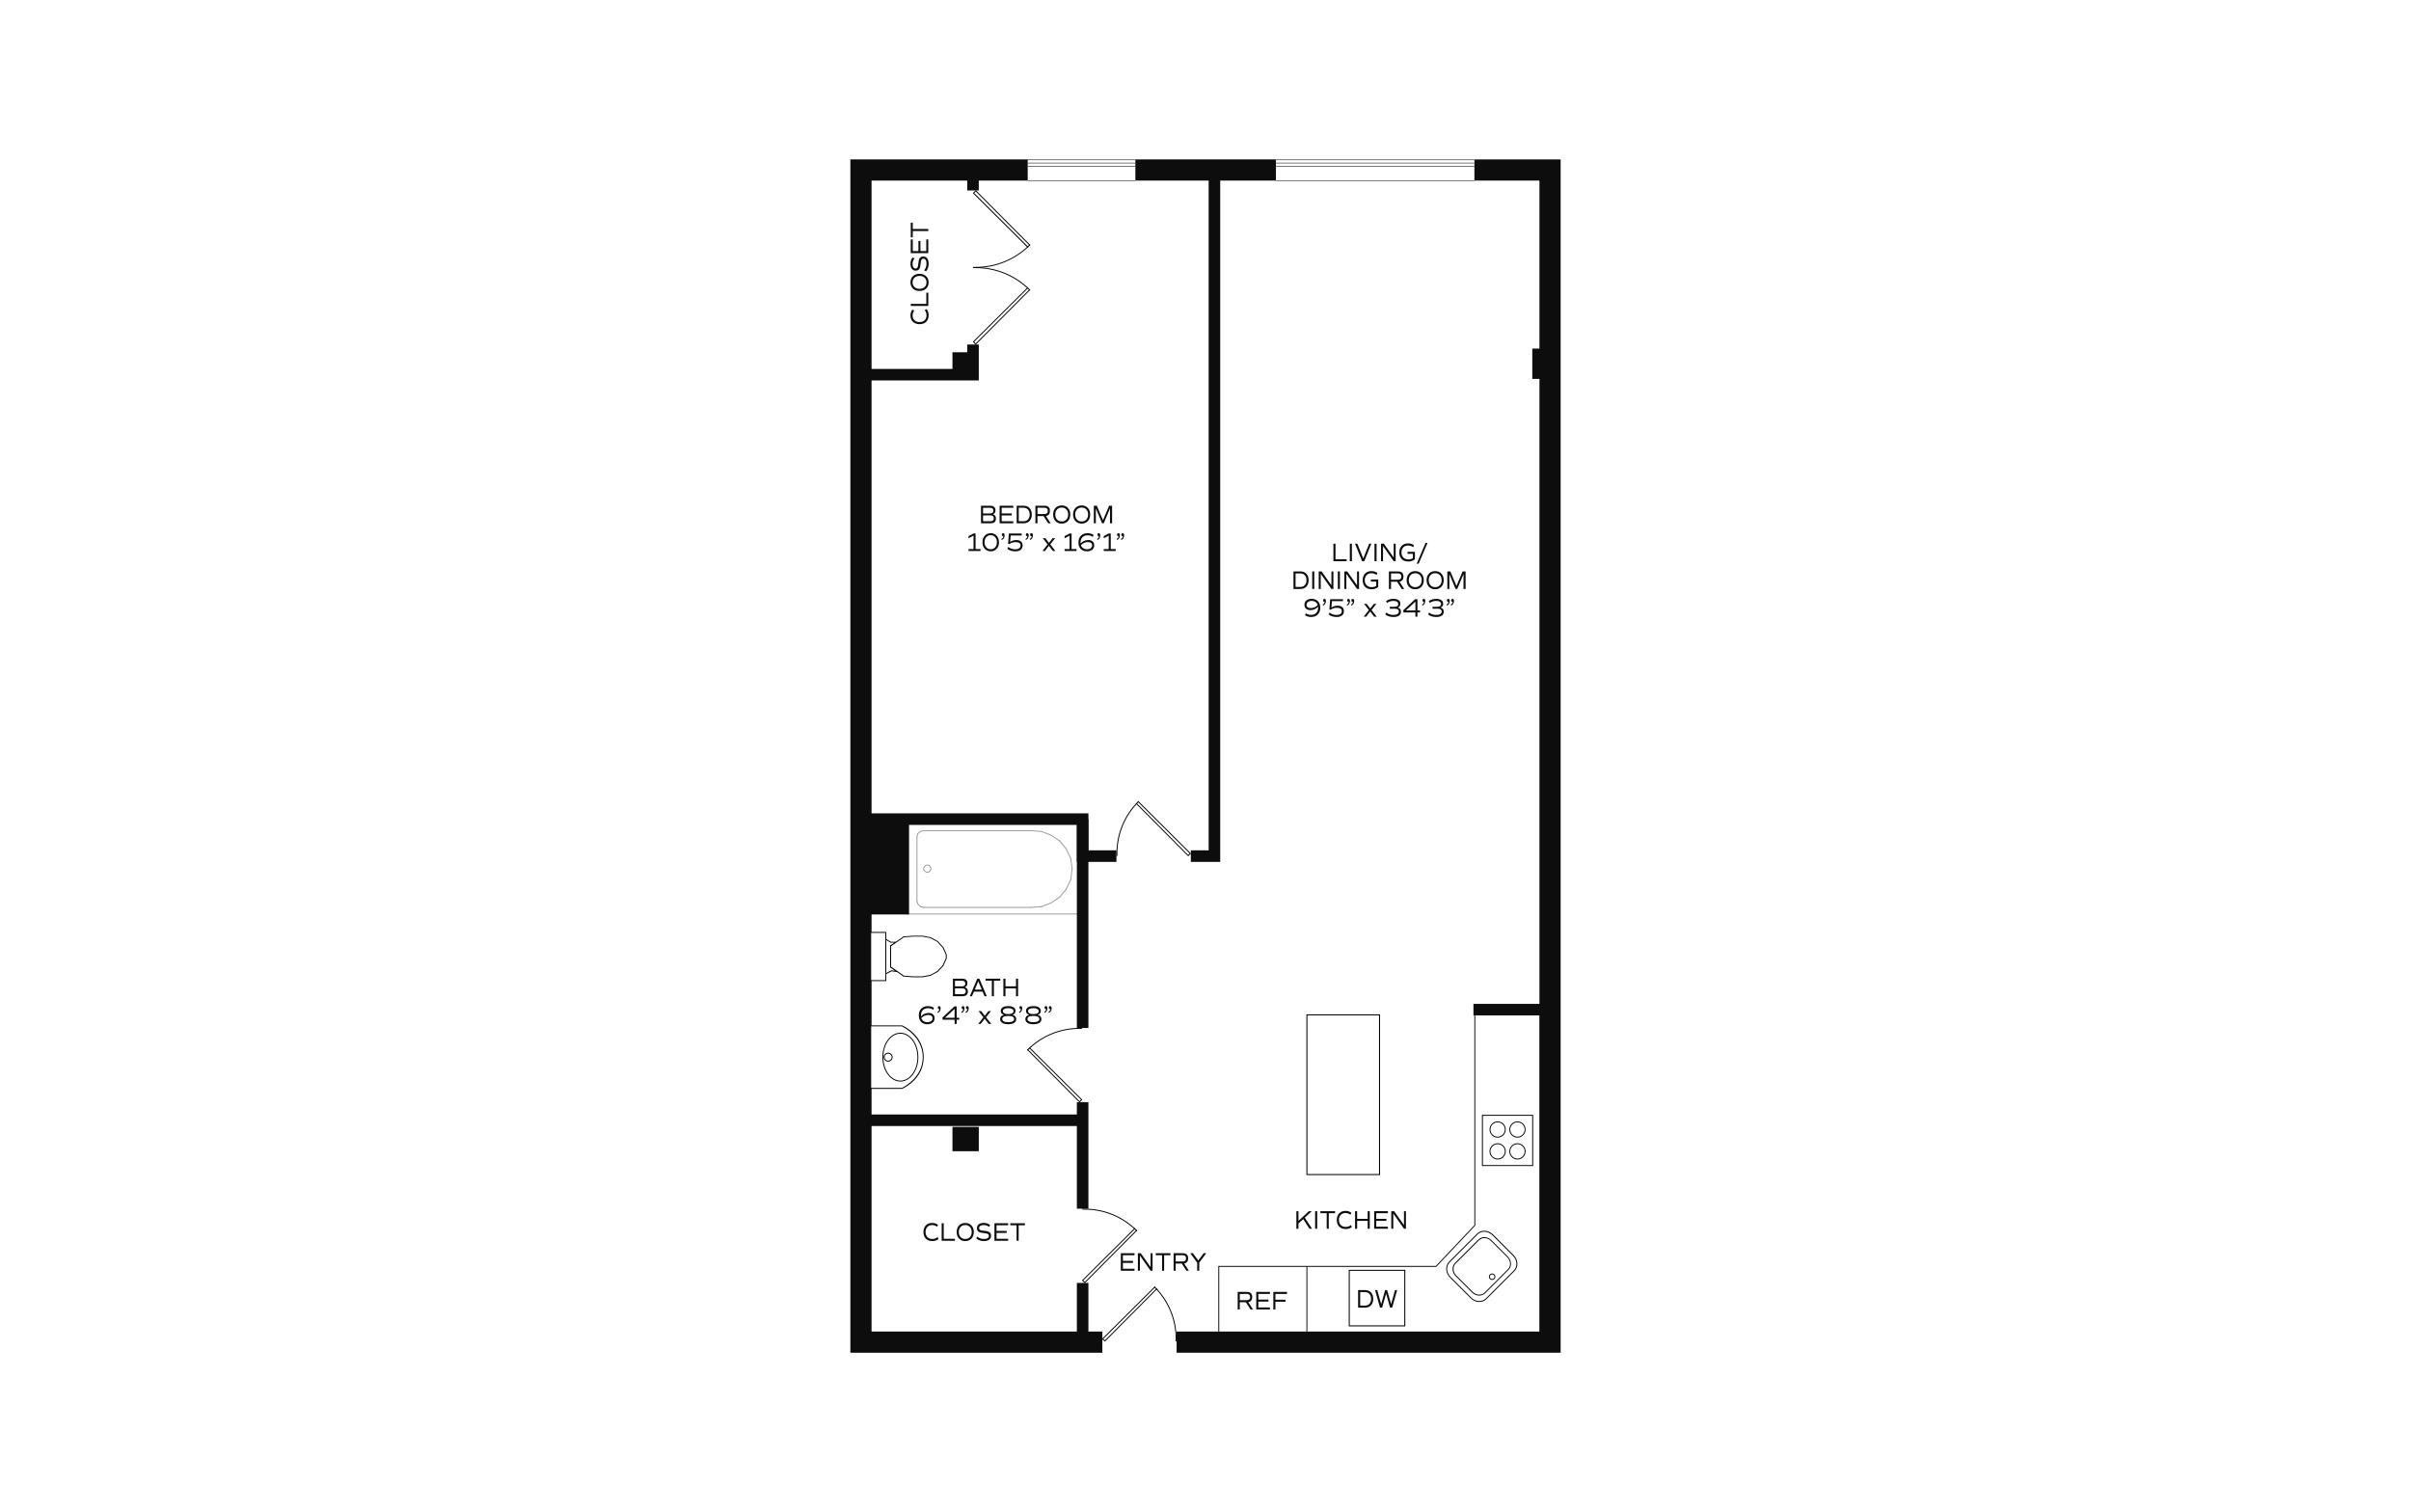 <svg viewBox="0 0 998 626" xmlns="http://www.w3.org/2000/svg"><path d="m-15-13h1028v652h-1028z" fill="#fff"/><g opacity=".39"><path d="m375.29 341.16h71.86v37.21h-71.86z" fill="#fff"/><path d="m375.29 340.97h71.86c.11 0 .2.09.2.2v37.21c0 .11-.09.2-.2.2h-71.86c-.11 0-.2-.09-.2-.2v-37.21c0-.11.09-.2.2-.2zm71.67 37.21v-36.81h-71.47v36.81z"/><path d="m382.1 343.89c0 .11.09.2.2.2h44.46c.11 0 .2-.09.2-.2s-.09-.2-.2-.2h-44.46c-.11 0-.2.09-.2.2z"/><path d="m379.36 346.61c0 .09.06.17.16.19.11.02.21-.05.23-.15l.3-1.51c.02-.11-.05-.21-.15-.23-.11-.02-.21.05-.23.15l-.3 1.51s0 .03 0 .04z"/><path d="m379.66 345.1s.01.08.04.12c.07.09.19.1.28.04l1.22-.91c.09-.06.1-.19.04-.27-.07-.09-.19-.1-.28-.04l-1.22.91c-.05.04-.08.1-.08.16z"/><path d="m380.88 344.19s0 .03 0 .05c.03.1.13.17.24.14l1.22-.3c.11-.03.17-.13.14-.24-.03-.1-.13-.17-.24-.14l-1.22.3c-.09.02-.15.1-.15.19z"/><path d="m379.36 346.61v26.32c0 .11.09.2.2.2s.2-.09.2-.2v-26.32c0-.11-.09-.2-.2-.2s-.2.09-.2.2z"/><path d="m382.1 375.65c0 .11.09.2.2.2h44.46c.11 0 .2-.09.2-.2s-.09-.2-.2-.2h-44.46c-.11 0-.2.09-.2.2z"/><path d="m380.88 375.35c0 .09.06.17.15.19l1.22.3c.11.03.21-.04.24-.14s-.04-.21-.14-.24l-1.22-.3c-.11-.03-.21.04-.24.14v.05z"/><path d="m379.66 374.14c0 .05.02.1.06.14l1.22 1.21c.08.08.2.08.28 0s.08-.2 0-.28l-1.22-1.21c-.08-.08-.2-.08-.28 0-.04.04-.06.09-.06.14z"/><path d="m379.36 372.93s0 .03 0 .05l.3 1.21c.03.1.13.17.24.14s.17-.13.14-.24l-.3-1.21c-.03-.1-.13-.17-.24-.14-.09.02-.15.1-.15.19z"/><path d="m426.56 343.89c0 .1.08.19.18.2l4.27.3c.11 0 .2-.07.21-.18 0-.11-.07-.2-.18-.21l-4.27-.3c-.11 0-.2.07-.21.18z"/><path d="m430.82 344.19c0 .08.05.15.13.18l3.96 1.51c.1.04.22-.01.25-.11.04-.1-.01-.21-.11-.25l-3.96-1.51c-.1-.04-.22.01-.25.11 0 .02-.01.05-.01.07z"/><path d="m434.78 345.7c0 .06.03.13.09.16l3.65 2.42c.09.06.21.04.27-.05s.04-.21-.05-.27l-3.65-2.42c-.09-.06-.21-.04-.27.05-.02.03-.03.07-.03.11z"/><path d="m438.43 348.12s.01.09.04.12l2.74 3.33c.07.08.19.1.28.03.08-.07.1-.19.03-.28l-2.74-3.33c-.07-.08-.19-.1-.28-.03-.05.04-.07.09-.07.15z"/><path d="m441.18 351.45s0 .06.02.08l1.83 3.93c.05.1.16.14.26.1s.14-.16.1-.26l-1.83-3.93c-.05-.1-.16-.14-.26-.1-.07.03-.11.1-.11.18z"/><path d="m443 355.38s0 .02 0 .03l.61 4.23c.02.11.12.18.22.17.11-.02.18-.11.17-.22l-.61-4.23c-.02-.11-.12-.18-.22-.17s-.17.1-.17.19z"/><path d="m443 364.15c0 .1.07.18.17.19.11.01.21-.06.22-.17l.61-4.54c.01-.11-.06-.21-.17-.22s-.21.06-.22.17l-.61 4.54s0 .02 0 .03z"/><path d="m441.18 368.09c0 .07.04.14.11.18.1.05.22 0 .26-.1l1.83-3.93c.05-.1 0-.21-.1-.26s-.22 0-.26.1l-1.83 3.93s-.02.05-.02.08z"/><path d="m438.43 371.41c0 .06.02.11.07.15.08.07.21.06.28-.03l2.74-3.33c.07-.08.06-.21-.03-.28-.08-.07-.21-.06-.28.03l-2.74 3.33s-.04.08-.04.12z"/><path d="m434.78 373.84s.01.08.03.11c.06.09.18.11.27.05l3.65-2.42c.09-.06.12-.18.05-.27-.06-.09-.18-.11-.27-.05l-3.65 2.42c-.06.04-.09.1-.09.16z"/><path d="m430.82 375.35s0 .05.01.07c.04.1.15.15.25.11l3.96-1.51c.1-.04.15-.15.11-.25s-.15-.15-.25-.11l-3.96 1.51c-.08.03-.13.1-.13.18z"/><path d="m426.56 375.65s0 0 0 .01c0 .11.1.19.21.18l4.27-.3c.11 0 .19-.1.18-.21 0-.11-.1-.19-.21-.18l-4.27.3c-.1 0-.18.09-.18.2z"/><path d="m383.82 357.91c1.03 0 1.72.69 1.72 1.71 0 .7-.67 1.71-1.72 1.71-.72 0-1.72-.99-1.72-1.71 0-1.04 1.02-1.71 1.72-1.71zm0 .39c-.53 0-1.33.55-1.33 1.32 0 .49.83 1.32 1.33 1.32.77 0 1.32-.79 1.32-1.32 0-.8-.52-1.32-1.32-1.32z"/></g><path d="m360.21 339.03h16.08v39.54h-16.08z" fill="#0d0d0d"/><path d="m394.26 466.51h10.9v10.08h-10.9z" fill="#0d0d0d"/><path d="m634.27 144.31h7.35v12.54h-7.35z" fill="#0d0d0d"/><path d="m394.26 145.83h10.07v10.08h-10.07z" fill="#0d0d0d"/><path d="m637.59 420.13v132.83h-133.1v-28.69h89.93l16.06-16.98v-87.16z" fill="#fff"/><path d="m637.78 553.15h-133.48v-29.08h90.04l15.95-16.86v-87.28h27.49zm-133.09-.38h132.71v-132.45h-26.73v87.05l-.05.05-16.11 17.04h-89.82z" fill="#0d0d0d"/><path d="m613.64 461.72h20.79v20.79h-20.79z" fill="#fff"/><path d="m634.62 482.71h-21.18v-21.18h21.18zm-20.79-.38h20.41v-20.41h-20.41z"/><path d="m619.93 479.81c1.75 0 3.17-1.42 3.17-3.17s-1.42-3.17-3.17-3.17-3.17 1.42-3.17 3.17 1.42 3.17 3.17 3.17z" fill="#fff"/><path d="m619.93 480.01c-1.85 0-3.36-1.51-3.36-3.36s1.51-3.36 3.36-3.36 3.36 1.51 3.36 3.36-1.51 3.36-3.36 3.36zm0-6.34c-1.64 0-2.98 1.33-2.98 2.98s1.34 2.98 2.98 2.98 2.98-1.34 2.98-2.98-1.34-2.98-2.98-2.98z"/><path d="m619.93 470.76c1.75 0 3.17-1.42 3.17-3.17s-1.42-3.17-3.17-3.17-3.17 1.42-3.17 3.17 1.42 3.17 3.17 3.17z" fill="#fff"/><path d="m619.93 470.96c-1.85 0-3.36-1.51-3.36-3.36s1.51-3.36 3.36-3.36 3.36 1.51 3.36 3.36-1.51 3.36-3.36 3.36zm0-6.34c-1.64 0-2.98 1.34-2.98 2.98s1.34 2.98 2.98 2.98 2.98-1.33 2.98-2.98-1.34-2.98-2.98-2.98z"/><path d="m628.13 479.81c1.75 0 3.17-1.42 3.17-3.17s-1.42-3.17-3.17-3.17-3.17 1.42-3.17 3.17 1.42 3.17 3.17 3.17z" fill="#fff"/><path d="m628.13 480.01c-1.85 0-3.36-1.51-3.36-3.36s1.51-3.36 3.36-3.36 3.36 1.51 3.36 3.36-1.51 3.36-3.36 3.36zm0-6.34c-1.64 0-2.98 1.33-2.98 2.98s1.34 2.98 2.98 2.98 2.98-1.34 2.98-2.98-1.34-2.98-2.98-2.98z"/><path d="m628.13 470.76c1.75 0 3.17-1.42 3.17-3.17s-1.42-3.17-3.17-3.17-3.17 1.42-3.17 3.17 1.42 3.17 3.17 3.17z" fill="#fff"/><path d="m628.13 470.96c-1.85 0-3.36-1.51-3.36-3.36s1.51-3.36 3.36-3.36 3.36 1.51 3.36 3.36-1.51 3.36-3.36 3.36zm0-6.34c-1.64 0-2.98 1.34-2.98 2.98s1.34 2.98 2.98 2.98 2.98-1.33 2.98-2.98-1.34-2.98-2.98-2.98z"/><path d="m608.86 537.31c1.85 1.85 4.68 2 6.32.36l11.59-11.59c1.65-1.65 1.49-4.48-.36-6.32l-8.54-8.54c-1.85-1.85-4.68-2.01-6.33-.36l-11.59 11.59c-1.65 1.65-1.49 4.48.36 6.33l8.54 8.54z" fill="#fff"/><path d="m612.35 538.99c-1.27 0-2.6-.52-3.62-1.55l-8.54-8.54c-1.92-1.92-2.08-4.88-.36-6.6l11.59-11.59c1.72-1.72 4.68-1.56 6.6.36l8.54 8.54c.93.93 1.47 2.12 1.54 3.36.07 1.25-.35 2.4-1.19 3.23l-11.59 11.59c-.8.8-1.87 1.19-2.97 1.19zm2.03-29.08c-1.01 0-1.97.36-2.7 1.08l-11.59 11.59c-1.57 1.57-1.41 4.29.36 6.05l8.54 8.54c1.77 1.77 4.48 1.92 6.05.36l11.59-11.59c.76-.76 1.14-1.8 1.07-2.94-.06-1.15-.57-2.25-1.43-3.11l-8.54-8.54c-.95-.95-2.18-1.44-3.36-1.44z"/><path d="m609.51 534.99c1.49 1.49 3.8 1.58 5.17.21l9.62-9.62c1.37-1.37 1.28-3.68-.21-5.17l-6.87-6.87c-1.49-1.49-3.8-1.58-5.17-.21l-9.62 9.62c-1.37 1.37-1.27 3.68.21 5.17z" fill="#fff"/><path d="m612.29 536.36c-1.03 0-2.09-.42-2.91-1.23l-6.88-6.88c-1.56-1.56-1.65-4-.21-5.44l9.62-9.62c.66-.66 1.55-1.02 2.52-1.02h.16c1.02.04 2 .48 2.76 1.23l6.87 6.87c1.56 1.56 1.65 4 .21 5.44l-9.62 9.63c-.68.68-1.59 1.02-2.53 1.02zm2.15-23.81c-.87 0-1.66.32-2.25.91l-9.62 9.62c-1.29 1.29-1.2 3.49.21 4.9l6.88 6.88c1.41 1.41 3.61 1.5 4.9.21l9.62-9.63c.62-.62.95-1.47.91-2.4s-.44-1.82-1.12-2.5l-6.87-6.87c-.68-.69-1.57-1.08-2.5-1.12-.05 0-.1 0-.14 0z"/><path d="m616.84 529.36c.45.45 1.18.45 1.63 0s.45-1.18 0-1.63-1.18-.45-1.63 0-.45 1.18 0 1.63z" fill="#fff"/><path d="m617.65 529.89c-.34 0-.69-.13-.95-.39-.52-.52-.52-1.38 0-1.9.51-.51 1.4-.51 1.9 0 .25.25.39.59.39.95s-.14.7-.39.95-.61.39-.95.39zm-.68-.66c.38.38.99.38 1.36 0 .38-.38.38-.99 0-1.36-.37-.38-.99-.38-1.36 0-.38.38-.38.99 0 1.36z"/><path d="m456.3 560.01h-104.3v-494.02h73.47v8.77h-64.7v476.48h95.53z" fill="#0d0d0d"/><path d="m646 560.01h-158.96v-8.77h150.19v-476.48h-27.02v-8.77h35.79z" fill="#0d0d0d"/><path d="m445.75 531.12h4.78v24.29h-4.78z" fill="#0d0d0d"/><path d="m445.75 339.1h4.78v86.47h-4.78z" fill="#0d0d0d"/><path d="m445.75 456.31h4.78v44.07h-4.78z" fill="#0d0d0d"/><path d="m469.92 65.99h58.3v8.77h-58.3z" fill="#0d0d0d"/><path d="m462.14 356.81h-16.39v-15.32h-89.36v-4.78h94.15v15.31h11.6z" fill="#0d0d0d"/><path d="m505.09 356.81h-12.16v-4.79h7.38v-281.64h4.78z" fill="#0d0d0d"/><path d="m373.35 424.7h-12.94v25.88h12.94s8.81-3.88 8.81-12.94-8.81-12.94-8.81-12.94z" fill="#fff"/><path d="m373.39 450.77h-13.17v-26.27h13.21c.09.05 8.93 3.78 8.93 13.13s-8.83 13.08-8.92 13.12l-.04.02zm-12.79-.38h12.71c.61-.28 8.66-4.22 8.66-12.75s-8.06-12.49-8.65-12.75h-12.71v25.5z"/><path d="m372.7 427.73c-4 0-7.25 4.44-7.25 9.91s3.25 9.91 7.25 9.91 7.25-4.44 7.25-9.91-3.25-9.91-7.25-9.91z" fill="#fff"/><path d="m372.7 447.74c-4.11 0-7.44-4.53-7.44-10.1s3.34-10.1 7.44-10.1 7.44 4.53 7.44 10.1-3.34 10.1-7.44 10.1zm0-19.81c-3.89 0-7.06 4.36-7.06 9.71s3.17 9.72 7.06 9.72 7.06-4.36 7.06-9.72-3.17-9.71-7.06-9.71z"/><path d="m367.63 435.98c-.91 0-1.66.74-1.66 1.66s.74 1.66 1.66 1.66 1.66-.74 1.66-1.66-.74-1.66-1.66-1.66z" fill="#fff"/><path d="m367.63 439.49c-1.02 0-1.85-.83-1.85-1.85s.83-1.85 1.85-1.85 1.85.83 1.85 1.85-.83 1.85-1.85 1.85zm0-3.31c-.81 0-1.46.66-1.46 1.46s.66 1.47 1.46 1.47 1.47-.66 1.47-1.47-.66-1.46-1.47-1.46z"/><path d="m368.97 401.89 2.31.31-2.63-1.88v-8.69l2.31-1.56h-2.31l-1.98-1.25v14.32z" fill="#fff"/><path d="m366.48 403.46v-14.99l2.23 1.41h2.88l-2.74 1.86v8.49l2.56 1.82-.14.35-2.25-.3-2.53 1.37zm.38-14.3v13.65l2.08-1.13 1.6.22-2.09-1.49v-8.89l1.88-1.27h-1.74l-1.73-1.1z"/><path d="m360.41 386h6.26v19.96h-6.26z" fill="#fff"/><path d="m366.86 406.15h-6.65v-20.34h6.65zm-6.26-.38h5.88v-19.57h-5.88z"/><path d="m368.65 400.32v-8.69l4.94-3.44.33-.31 3.96-.31h3.95l3.3.62 2.91 1.56 2.31 2.51 1.32 2.92v1.57l-1.32 2.95-2.31 2.5-2.91 1.57-3.3.62h-3.95l-3.96-.31-.33-.31z" fill="#fff"/><path d="m377.88 404.58-4.04-.32-.38-.36-5-3.48v-8.89l5.03-3.5.36-.34h.07s3.96-.32 3.96-.32h3.97l3.39.65 2.97 1.6 2.34 2.56 1.34 3-.02 1.64-1.35 3-2.35 2.54-2.97 1.59-3.3.63h-3.99zm-3.87-.69 3.89.31h3.94s3.23-.62 3.23-.62l2.87-1.54 2.26-2.46 1.29-2.89v-1.48l-1.29-2.86-2.26-2.46-2.86-1.54-3.27-.62h-3.92s-3.87.31-3.87.31l-.28.27-4.89 3.4v8.49l4.86 3.39.3.28z"/><path d="m356.39 461.38h91.76v4.78h-91.76z" fill="#0d0d0d"/><path d="m610.21 74.74h-81.99v-8.56h81.99z" fill="#fff"/><path d="m528.22 66.08h82v.21h-82z"/><path d="m528.22 74.64h82v.21h-82z"/><path d="m528.22 68.71h82v.21h-82z"/><path d="m528.22 67.39h82v.21h-82z"/><path d="m469.92 74.74h-44.45v-8.56h44.45z" fill="#fff"/><path d="m425.47 66.08h44.45v.21h-44.45z"/><path d="m425.47 74.64h44.45v.21h-44.45z"/><path d="m425.47 68.71h44.45v.21h-44.45z"/><path d="m425.47 67.39h44.45v.21h-44.45z"/><path d="m470.53 509.69s-.1-.02-.14-.06c-5.72-5.72-13.32-8.87-21.41-8.87h-.84c-.11 0-.19-.09-.19-.19s.09-.19.19-.19h.84c8.19 0 15.89 3.19 21.68 8.98.07.08.07.2 0 .27-.04.04-.09.06-.14.06z"/><path d="m449.04 531.17c-.05 0-.1-.02-.14-.06l-.9-.9s-.06-.09-.06-.14.02-.1.06-.14l21.6-21.48c.08-.07.2-.07.27 0 .07.08.07.2 0 .27l-21.47 21.34.63.63 21.35-21.46c.07-.07.2-.07.27 0s.07.2 0 .27l-21.49 21.6s-.09.06-.14.06z"/><path d="m425.37 434.85s-.1-.02-.14-.06c-.07-.08-.07-.2 0-.27 5.79-5.79 13.49-8.98 21.68-8.98h.84c.11 0 .19.09.19.19s-.09.19-.19.19h-.84c-8.09 0-15.69 3.15-21.41 8.87-.04.04-.09.06-.14.06z"/><path d="m446.85 456.34c-.05 0-.1-.02-.14-.06l-21.49-21.6c-.07-.08-.07-.2 0-.27.08-.07.2-.07.27 0l21.35 21.46.63-.63-21.47-21.34c-.07-.07-.07-.2 0-.27s.2-.07.27 0l21.6 21.48s.06.09.06.14-.02.1-.06.14l-.9.9s-.09.06-.14.06z"/><path d="m462.33 354.41c-.11 0-.19-.09-.19-.19v-.84c0-8.19 3.19-15.89 8.98-21.68.07-.07.2-.07.27 0 .07.08.07.2 0 .27-5.72 5.72-8.87 13.32-8.87 21.41v.84c0 .11-.09.19-.19.19z"/><path d="m491.84 354.41c-.05 0-.1-.02-.14-.06l-21.48-21.6c-.07-.08-.07-.2 0-.27.08-.07.2-.07.27 0l21.34 21.47.63-.63-21.46-21.35c-.07-.07-.07-.2 0-.27s.2-.07.27 0l21.6 21.49s.06.09.06.14-.02.1-.06.14l-.9.9s-.09.06-.14.06z"/><path d="m486.85 555.37c-.11 0-.19-.09-.19-.19v-.84c0-8.09-3.15-15.69-8.87-21.41-.07-.08-.07-.2 0-.27s.2-.07.27 0c5.79 5.79 8.98 13.49 8.98 21.68v.84c0 .11-.09.19-.19.19z"/><path d="m457.34 555.37c-.05 0-.1-.02-.14-.06l-.9-.9s-.06-.09-.06-.14.02-.1.06-.14l21.6-21.48c.08-.07.2-.07.27 0 .07.08.07.2 0 .27l-21.46 21.35.63.63 21.34-21.47c.07-.07.2-.07.27 0s.07.2 0 .27l-21.48 21.6s-.09.06-.14.06z"/><path d="m540.78 524.27h.38v28.69h-.38z" fill="#0d0d0d"/><path d="m400.37 70.38h4.78v8.47h-4.78z" fill="#0d0d0d"/><path d="m405.16 157.51h-48.77v-4.78h43.98v-10.1h4.79z" fill="#0d0d0d"/><path d="m403.83 110.88h-.88c-.11 0-.19-.09-.19-.19s.09-.19.19-.19h.88c8.43 0 16.35-3.28 22.3-9.24.07-.07.2-.07.27 0 .07.08.07.2 0 .27-6.03 6.03-14.05 9.35-22.58 9.35z"/><path d="m425.46 102.52s-.1-.02-.14-.06l-22.5-22.38s-.06-.09-.06-.14.02-.1.06-.14l.94-.94s.09-.06.14-.06c.05 0 .1.02.14.06l22.38 22.5c.07.08.07.2 0 .27-.08.07-.2.07-.27 0l-22.24-22.36-.66.66 22.36 22.24c.07.07.07.2 0 .27-.04.04-.09.06-.14.06z"/><path d="m426.27 120.28s-.1-.02-.14-.06c-5.96-5.96-13.88-9.24-22.3-9.24h-.88c-.11 0-.19-.09-.19-.19s.09-.19.19-.19h.88c8.53 0 16.55 3.32 22.58 9.35.07.08.07.2 0 .27-.04.04-.09.06-.14.06z"/><path d="m403.89 142.65c-.05 0-.1-.02-.14-.06l-.94-.94s-.06-.09-.06-.14.02-.1.06-.14l22.5-22.38c.08-.07.2-.07.27 0 .07.08.07.2 0 .27l-22.36 22.24.66.66 22.24-22.36c.07-.07.2-.07.27 0s.07.2 0 .27l-22.38 22.5s-.09.06-.14.06z"/><g fill="#0d0d0d"><path d="m609.91 415.59h28.88v4.78h-28.88z"/><path d="m384.39 130.55c0 1.12-.34 2-1.01 2.66s-1.59.99-2.73.99-2.05-.33-2.74-.98-1.03-1.52-1.03-2.62c0-.92.26-1.72.77-2.4l.81.32c-.47.64-.7 1.34-.7 2.1 0 .82.26 1.48.79 1.97s1.22.74 2.09.74 1.58-.25 2.1-.76.78-1.19.78-2.05-.26-1.54-.78-2.18l.81-.36c.56.64.84 1.5.84 2.59z"/><path d="m383.43 125.79v-4.62h.83v5.48h-7.26v-.86z"/><path d="m383.35 114.33c.69.65 1.04 1.51 1.04 2.57s-.34 1.92-1.04 2.57c-.69.65-1.6.98-2.72.98s-2.03-.33-2.72-.98-1.04-1.51-1.04-2.57.35-1.92 1.04-2.57 1.6-.98 2.72-.98 2.03.33 2.72.98zm-.63 4.51c.53-.49.79-1.13.79-1.94s-.26-1.45-.79-1.94-1.22-.73-2.09-.73-1.57.24-2.09.73c-.53.49-.79 1.13-.79 1.94s.26 1.45.79 1.94 1.22.73 2.09.73 1.57-.24 2.09-.73z"/><path d="m384.39 109.18c0 1.27-.36 2.31-1.08 3.14l-.78-.41c.65-.76.98-1.67.98-2.74 0-1.38-.44-2.07-1.32-2.07-.35 0-.61.16-.77.48-.17.32-.28.87-.34 1.64-.08 1.01-.27 1.74-.58 2.17s-.79.65-1.44.65c-.68 0-1.22-.25-1.61-.74s-.58-1.18-.58-2.05c0-1.05.29-1.94.88-2.65l.78.38c-.52.63-.78 1.41-.78 2.33 0 .57.11 1.03.34 1.35.23.33.54.49.94.49.35 0 .61-.16.77-.48.17-.32.28-.87.34-1.65.08-1.01.27-1.74.58-2.17s.79-.65 1.44-.65c.72 0 1.27.25 1.65.77.38.51.58 1.24.58 2.19z"/><path d="m377.83 99.13v4.81h2.34v-4.19h.83v4.19h2.42v-4.81h.83v5.67h-7.26v-5.67h.83z"/><path d="m377 92.18h.83v2.61h6.43v.86h-6.43v2.61h-.83v-6.09z"/><path d="m385.89 513.79c-1.12 0-2-.34-2.66-1.01s-.98-1.59-.98-2.73.32-2.05.97-2.74 1.52-1.03 2.62-1.03c.92 0 1.72.26 2.4.77l-.32.81c-.64-.47-1.34-.7-2.09-.7-.82 0-1.48.26-1.97.79s-.74 1.22-.74 2.09.25 1.58.76 2.1 1.19.78 2.05.78 1.54-.26 2.18-.78l.36.81c-.64.56-1.5.84-2.59.84z"/><path d="m390.65 512.83h4.62v.83h-5.48v-7.26h.86z"/><path d="m402.12 512.76c-.65.69-1.51 1.04-2.57 1.04s-1.92-.34-2.57-1.04c-.65-.69-.98-1.6-.98-2.72s.33-2.03.98-2.72 1.51-1.04 2.57-1.04 1.92.35 2.57 1.04.98 1.6.98 2.72-.33 2.03-.98 2.72zm-4.51-.63c.49.53 1.13.79 1.94.79s1.45-.26 1.94-.79.73-1.22.73-2.09-.24-1.57-.73-2.09c-.49-.53-1.13-.79-1.94-.79s-1.45.26-1.94.79-.73 1.22-.73 2.09.24 1.57.73 2.09z"/><path d="m407.26 513.79c-1.27 0-2.31-.36-3.14-1.08l.41-.78c.76.65 1.67.98 2.74.98 1.38 0 2.07-.44 2.07-1.32 0-.35-.16-.61-.48-.77-.32-.17-.87-.28-1.64-.34-1.02-.08-1.74-.27-2.17-.58s-.65-.79-.65-1.44c0-.68.25-1.22.74-1.61s1.18-.58 2.05-.58c1.05 0 1.94.29 2.65.88l-.38.78c-.63-.52-1.41-.78-2.33-.78-.57 0-1.02.11-1.35.34s-.49.54-.49.94c0 .35.16.61.48.77.32.17.87.28 1.64.34 1.02.08 1.74.27 2.17.58s.65.79.65 1.44c0 .72-.25 1.27-.76 1.65s-1.24.58-2.19.58z"/><path d="m417.31 507.24h-4.81v2.34h4.19v.83h-4.19v2.42h4.81v.83h-5.67v-7.26h5.67v.83z"/><path d="m424.27 506.41v.83h-2.61v6.43h-.86v-6.43h-2.61v-.83h6.09z"/><path d="m411.01 212.91c.83.26 1.25.85 1.25 1.76 0 .64-.19 1.13-.57 1.46s-.94.5-1.67.5h-3.95v-7.26h3.82c.71 0 1.25.16 1.62.49s.56.8.56 1.41c0 .82-.35 1.36-1.04 1.63zm-4.09-2.7v2.34h2.93c.89 0 1.34-.39 1.34-1.16s-.45-1.17-1.34-1.17h-2.93zm3.03 5.59c.95 0 1.43-.4 1.43-1.21s-.48-1.22-1.43-1.22h-3.03v2.42h3.03z"/><path d="m419.44 210.21h-4.81v2.34h4.19v.83h-4.19v2.42h4.81v.83h-5.67v-7.26h5.67v.83z"/><path d="m423.75 209.37c1.02 0 1.83.33 2.44.99s.91 1.54.91 2.64-.3 1.98-.91 2.64-1.42.99-2.44.99h-2.91v-7.26zm-.1 6.43c.79 0 1.42-.25 1.88-.75s.69-1.18.69-2.05-.23-1.55-.69-2.05-1.08-.75-1.88-.75h-1.95v5.59h1.95z"/><path d="m434.93 216.63h-1.04l-1.93-2.99h-2.51v2.99h-.86v-7.26h3.9c.68 0 1.21.19 1.57.56.37.37.55.9.55 1.58 0 .6-.14 1.08-.43 1.44s-.69.58-1.23.67l1.97 3.02zm-5.48-6.43v2.6h2.88c.94 0 1.41-.43 1.41-1.3s-.47-1.3-1.41-1.3z"/><path d="m442.05 215.72c-.65.69-1.51 1.04-2.57 1.04s-1.92-.34-2.57-1.04c-.65-.69-.98-1.6-.98-2.72s.33-2.03.98-2.72 1.51-1.04 2.57-1.04 1.92.35 2.57 1.04.98 1.6.98 2.72-.33 2.03-.98 2.72zm-4.51-.63c.49.53 1.13.79 1.94.79s1.45-.26 1.94-.79.73-1.22.73-2.09-.24-1.57-.73-2.09c-.49-.53-1.13-.79-1.94-.79s-1.45.26-1.94.79-.73 1.22-.73 2.09.24 1.57.73 2.09z"/><path d="m450.3 215.72c-.65.69-1.51 1.04-2.57 1.04s-1.92-.34-2.57-1.04c-.65-.69-.98-1.6-.98-2.72s.33-2.03.98-2.72 1.51-1.04 2.57-1.04 1.92.35 2.57 1.04.98 1.6.98 2.72-.33 2.03-.98 2.72zm-4.51-.63c.49.53 1.13.79 1.94.79s1.45-.26 1.94-.79.73-1.22.73-2.09-.24-1.57-.73-2.09c-.49-.53-1.13-.79-1.94-.79s-1.45.26-1.94.79-.73 1.22-.73 2.09.24 1.57.73 2.09z"/><path d="m460.33 209.37v7.26h-.86v-6.17l-2.58 6.17h-.7l-2.58-6.17v6.17h-.83v-7.26h1.25l2.53 6.03 2.53-6.03h1.26z"/><path d="m403.82 227.3h2.06v.81h-4.96v-.81h2.06v-5.55l-2.06 1.08v-.9l2.06-1.08h.84z"/><path d="m412.56 227.2c-.64.7-1.46 1.04-2.47 1.04s-1.84-.35-2.47-1.04c-.64-.7-.95-1.6-.95-2.71s.32-2.02.95-2.71c.63-.7 1.46-1.05 2.47-1.05s1.84.35 2.47 1.05c.64.7.95 1.6.95 2.71s-.32 2.01-.95 2.71zm-4.32-.62c.47.54 1.09.81 1.85.81s1.38-.27 1.85-.81c.48-.54.71-1.23.71-2.1s-.24-1.56-.71-2.1-1.09-.81-1.85-.81-1.38.27-1.85.81-.71 1.24-.71 2.1.24 1.56.71 2.1z"/><path d="m415.24 220.73c.19 0 .34.08.45.23s.16.37.16.65c0 .48-.11.89-.33 1.24s-.51.58-.87.69l-.12-.44c.22-.07.4-.21.54-.42s.22-.44.24-.71h-.07c-.16 0-.29-.06-.4-.17s-.16-.26-.16-.43c0-.19.05-.34.16-.46s.24-.18.41-.18z"/><path d="m420.68 223.56c.83 0 1.47.2 1.93.6s.69.95.69 1.66c0 .77-.26 1.37-.8 1.79-.53.42-1.27.64-2.23.64-.66 0-1.29-.1-1.89-.29-.6-.2-1.07-.46-1.42-.78l.41-.76c.34.3.78.54 1.3.72s1.06.27 1.6.27c.67 0 1.2-.14 1.58-.42.39-.28.58-.67.58-1.17 0-.93-.67-1.39-2.01-1.39-1.07 0-1.93.28-2.6.84l-.54-.18.35-4.22h5.28v.81h-4.56l-.22 2.68c.72-.53 1.57-.79 2.54-.79z"/><path d="m425.2 220.73c.19 0 .34.08.45.23s.16.37.16.65c0 .48-.11.89-.33 1.24s-.51.58-.87.69l-.12-.44c.22-.07.4-.21.54-.42s.22-.44.24-.71h-.07c-.16 0-.29-.06-.4-.17s-.16-.26-.16-.43c0-.19.05-.34.16-.46s.24-.18.41-.18zm1.75 0c.19 0 .34.08.45.23s.16.37.16.65c0 .48-.11.89-.33 1.24s-.51.58-.87.69l-.12-.44c.22-.07.39-.21.54-.42.14-.21.22-.44.24-.71h-.07c-.16 0-.29-.06-.4-.17s-.16-.26-.16-.43c0-.19.05-.34.16-.46s.24-.18.41-.18z"/><path d="m436.89 228.11h-1.06l-1.67-2.16-1.64 2.16h-1.02l2.13-2.75-2-2.58h1.06l1.53 1.97 1.51-1.97h1.02l-2 2.58 2.13 2.75z"/><path d="m443.57 227.3h2.06v.81h-4.96v-.81h2.06v-5.55l-2.06 1.08v-.9l2.06-1.08h.84z"/><path d="m450.43 223.56c.77 0 1.38.19 1.83.58s.67.92.67 1.6c0 .76-.27 1.37-.81 1.83-.54.45-1.26.68-2.17.68-1.1 0-1.97-.33-2.6-.99s-.95-1.57-.95-2.72.34-2.08 1.02-2.77 1.6-1.03 2.75-1.03c1.01 0 1.85.24 2.52.73l-.36.8c-.58-.45-1.3-.67-2.15-.67s-1.59.27-2.11.81-.79 1.26-.79 2.17c0 .09 0 .22.02.39.88-.93 1.93-1.4 3.14-1.4zm-.46 3.83c.63 0 1.14-.15 1.53-.45s.58-.7.58-1.19c0-.43-.15-.76-.46-.99s-.74-.35-1.3-.35c-1.07 0-2.03.42-2.88 1.26.17.54.48.96.92 1.27.44.3.98.45 1.62.45z"/><path d="m454.83 220.73c.19 0 .34.08.45.23s.16.37.16.65c0 .48-.11.89-.33 1.24s-.51.58-.87.69l-.12-.44c.22-.07.4-.21.54-.42s.22-.44.24-.71h-.07c-.16 0-.29-.06-.4-.17s-.16-.26-.16-.43c0-.19.05-.34.16-.46s.24-.18.41-.18z"/><path d="m459.78 227.3h2.06v.81h-4.96v-.81h2.06v-5.55l-2.06 1.08v-.9l2.06-1.08h.84z"/><path d="m462.96 220.73c.19 0 .34.08.45.23s.16.37.16.65c0 .48-.11.89-.33 1.24s-.51.58-.87.69l-.12-.44c.22-.07.4-.21.54-.42s.22-.44.24-.71h-.07c-.16 0-.29-.06-.4-.17s-.16-.26-.16-.43c0-.19.05-.34.16-.46s.24-.18.41-.18zm1.75 0c.19 0 .34.08.45.23s.16.37.16.65c0 .48-.11.89-.33 1.24s-.51.58-.87.69l-.12-.44c.22-.07.39-.21.54-.42.14-.21.22-.44.24-.71h-.07c-.16 0-.29-.06-.4-.17s-.16-.26-.16-.43c0-.19.05-.34.16-.46s.24-.18.41-.18z"/><path d="m552.81 231.5h4.62v.83h-5.48v-7.26h.86z"/><path d="m558.74 232.34v-7.26h.86v7.26z"/><path d="m566.75 225.08h.91l-2.95 7.26h-.87l-2.95-7.26h.95l2.46 6.12z"/><path d="m568.95 232.34v-7.26h.86v7.26z"/><path d="m576.89 225.08h.83v7.26h-.81l-4.43-6.28v6.28h-.83v-7.26h1.19l4.06 5.74v-5.74z"/><path d="m585.68 228.44v3.07c-.69.63-1.61.95-2.76.95s-2.04-.34-2.7-1.01-1-1.59-1-2.73.33-2.05.99-2.74 1.55-1.03 2.67-1.03c.94 0 1.75.26 2.44.77l-.32.81c-.66-.47-1.37-.7-2.12-.7-.84 0-1.51.26-2.02.79s-.75 1.22-.75 2.09.26 1.58.78 2.1 1.21.78 2.09.78c.7 0 1.32-.17 1.87-.52v-1.79h-2.22v-.83h3.06z"/><path d="m586.42 233.35 3.67-8.59h.82l-3.67 8.59z"/><path d="m538.33 236.56c1.02 0 1.83.33 2.44.99s.91 1.54.91 2.64-.3 1.98-.91 2.64-1.42.99-2.44.99h-2.91v-7.26zm-.1 6.43c.79 0 1.42-.25 1.88-.75s.69-1.18.69-2.05-.23-1.55-.69-2.05-1.09-.75-1.88-.75h-1.95v5.59h1.95z"/><path d="m543.17 243.82v-7.26h.86v7.26z"/><path d="m551.11 236.56h.83v7.26h-.81l-4.43-6.28v6.28h-.83v-7.26h1.19l4.06 5.74v-5.74z"/><path d="m553.78 243.82v-7.26h.86v7.26z"/><path d="m561.72 236.56h.83v7.26h-.81l-4.43-6.28v6.28h-.83v-7.26h1.19l4.06 5.74v-5.74z"/><path d="m570.5 239.92v3.07c-.69.63-1.61.95-2.75.95s-2.04-.34-2.7-1.01-1-1.59-1-2.73.33-2.05.99-2.74 1.55-1.03 2.66-1.03c.94 0 1.75.26 2.44.77l-.33.81c-.66-.47-1.36-.7-2.12-.7-.84 0-1.51.26-2.02.79-.5.53-.75 1.22-.75 2.09s.26 1.58.78 2.1 1.21.78 2.1.78c.69 0 1.32-.17 1.87-.52v-1.79h-2.22v-.83h3.06z"/><path d="m581.27 243.82h-1.04l-1.93-2.99h-2.51v2.99h-.86v-7.26h3.9c.68 0 1.21.19 1.57.56.37.37.55.9.55 1.58 0 .6-.14 1.08-.43 1.44s-.69.58-1.23.67l1.97 3.02zm-5.48-6.43v2.6h2.88c.94 0 1.41-.43 1.41-1.3s-.47-1.3-1.41-1.3z"/><path d="m588.39 242.91c-.65.69-1.51 1.04-2.58 1.04s-1.92-.34-2.57-1.04c-.65-.69-.98-1.6-.98-2.72s.33-2.03.98-2.72 1.51-1.04 2.57-1.04 1.92.35 2.58 1.04c.65.69.97 1.6.97 2.72s-.33 2.03-.97 2.72zm-4.51-.63c.49.53 1.13.79 1.94.79s1.45-.26 1.94-.79.73-1.22.73-2.09-.24-1.57-.73-2.09c-.49-.53-1.13-.79-1.94-.79s-1.45.26-1.94.79-.73 1.22-.73 2.09.24 1.57.73 2.09z"/><path d="m596.64 242.91c-.65.69-1.51 1.04-2.58 1.04s-1.92-.34-2.57-1.04c-.65-.69-.98-1.6-.98-2.72s.33-2.03.98-2.72 1.51-1.04 2.57-1.04 1.92.35 2.58 1.04c.65.69.97 1.6.97 2.72s-.33 2.03-.97 2.72zm-4.51-.63c.49.53 1.13.79 1.94.79s1.45-.26 1.94-.79.73-1.22.73-2.09-.24-1.57-.73-2.09c-.49-.53-1.13-.79-1.94-.79s-1.45.26-1.94.79-.73 1.22-.73 2.09.24 1.57.73 2.09z"/><path d="m606.66 236.56v7.26h-.86v-6.17l-2.58 6.17h-.7l-2.58-6.17v6.17h-.83v-7.26h1.25l2.53 6.03 2.53-6.03h1.25z"/><path d="m542.95 247.91c1.1 0 1.97.33 2.6.99s.95 1.57.95 2.72-.34 2.08-1.02 2.77-1.6 1.03-2.75 1.03c-1.01 0-1.85-.24-2.52-.73l.36-.8c.58.45 1.3.67 2.15.67s1.59-.27 2.11-.81.79-1.26.79-2.17c0-.09 0-.22-.02-.4-.89.93-1.93 1.4-3.14 1.4-.77 0-1.38-.19-1.83-.58s-.67-.92-.67-1.59c0-.76.27-1.37.81-1.83s1.26-.68 2.17-.68zm-.36 3.83c1.07 0 2.03-.42 2.88-1.26-.17-.54-.48-.96-.92-1.26s-.98-.45-1.62-.45-1.14.15-1.53.45-.58.7-.58 1.19c0 .43.15.76.46.99s.74.35 1.3.35z"/><path d="m548.23 247.91c.19 0 .34.08.45.23s.16.37.16.65c0 .48-.11.89-.33 1.24s-.51.58-.87.69l-.12-.44c.22-.07.4-.21.54-.42s.22-.44.24-.71h-.07c-.16 0-.29-.06-.4-.17s-.16-.26-.16-.43c0-.19.05-.34.16-.46s.24-.18.41-.18z"/><path d="m553.67 250.74c.83 0 1.47.2 1.93.6s.69.95.69 1.66c0 .77-.26 1.37-.8 1.79-.53.42-1.27.64-2.23.64-.66 0-1.29-.1-1.89-.29-.6-.2-1.07-.46-1.42-.78l.41-.76c.34.3.78.54 1.3.72s1.06.27 1.6.27c.67 0 1.2-.14 1.58-.42.39-.28.58-.67.58-1.17 0-.93-.67-1.39-2.01-1.39-1.07 0-1.93.28-2.6.84l-.54-.18.35-4.22h5.28v.81h-4.56l-.22 2.68c.72-.53 1.57-.79 2.54-.79z"/><path d="m558.19 247.91c.19 0 .34.08.45.23s.16.37.16.65c0 .48-.11.89-.33 1.24s-.51.58-.87.69l-.12-.44c.22-.07.4-.21.54-.42s.22-.44.24-.71h-.07c-.16 0-.29-.06-.4-.17s-.16-.26-.16-.43c0-.19.05-.34.16-.46s.24-.18.41-.18zm1.75 0c.19 0 .34.08.45.23s.16.37.16.65c0 .48-.11.89-.33 1.24s-.51.58-.87.69l-.12-.44c.22-.07.39-.21.54-.42.14-.21.22-.44.24-.71h-.07c-.16 0-.29-.06-.4-.17s-.16-.26-.16-.43c0-.19.05-.34.16-.46s.24-.18.41-.18z"/><path d="m569.88 255.3h-1.06l-1.67-2.16-1.64 2.16h-1.02l2.13-2.75-2-2.58h1.06l1.53 1.97 1.51-1.97h1.02l-2 2.58 2.13 2.75z"/><path d="m578.6 251.52c.87.26 1.31.84 1.31 1.72 0 .7-.27 1.24-.81 1.62s-1.31.57-2.32.57c-.68 0-1.31-.09-1.9-.28s-1.08-.45-1.46-.8l.41-.76c.78.66 1.77.98 2.97.98.71 0 1.27-.12 1.66-.37.39-.24.59-.59.59-1.04 0-.37-.13-.66-.4-.86s-.65-.3-1.13-.3h-2.24v-.81h1.98c1.03 0 1.54-.37 1.54-1.11 0-.42-.18-.74-.53-.97s-.85-.34-1.5-.34c-.98 0-1.87.28-2.67.84l-.36-.78c.85-.61 1.86-.92 3.03-.92.93 0 1.64.18 2.14.53.5.36.75.86.75 1.52 0 .77-.35 1.29-1.05 1.56z"/><path d="m587.8 252.73v.81h-1.07v1.76h-.84v-1.76h-5v-.94l4.9-4.56h.94v4.69zm-5.87 0h3.96v-3.68z"/><path d="m589.37 247.91c.19 0 .34.08.45.23s.16.37.16.65c0 .48-.11.89-.33 1.24s-.51.58-.87.69l-.12-.44c.21-.07.4-.21.54-.42s.22-.44.24-.71h-.07c-.16 0-.29-.06-.4-.17s-.16-.26-.16-.43c0-.19.05-.34.16-.46.1-.12.24-.18.41-.18z"/><path d="m596.31 251.52c.87.26 1.31.84 1.31 1.72 0 .7-.27 1.24-.81 1.62s-1.31.57-2.31.57c-.68 0-1.31-.09-1.9-.28s-1.08-.45-1.46-.8l.41-.76c.78.66 1.77.98 2.97.98.71 0 1.27-.12 1.66-.37.39-.24.59-.59.59-1.04 0-.37-.14-.66-.41-.86s-.65-.3-1.13-.3h-2.24v-.81h1.98c1.03 0 1.54-.37 1.54-1.11 0-.42-.18-.74-.53-.97s-.85-.34-1.5-.34c-.98 0-1.87.28-2.67.84l-.36-.78c.85-.61 1.86-.92 3.03-.92.92 0 1.64.18 2.14.53.5.36.75.86.75 1.52 0 .77-.35 1.29-1.05 1.56z"/><path d="m599.48 247.91c.19 0 .34.08.45.23s.16.37.16.65c0 .48-.11.89-.33 1.24s-.51.58-.87.69l-.12-.44c.22-.07.4-.21.54-.42s.22-.44.24-.71h-.07c-.16 0-.29-.06-.4-.17s-.16-.26-.16-.43c0-.19.05-.34.16-.46.1-.12.24-.18.4-.18zm1.75 0c.19 0 .34.08.45.23s.16.37.16.65c0 .48-.11.89-.33 1.24s-.51.58-.87.69l-.12-.44c.22-.07.4-.21.54-.42s.22-.44.24-.71h-.07c-.16 0-.29-.06-.4-.17s-.16-.26-.16-.43c0-.19.05-.34.16-.46s.24-.18.41-.18z"/><path d="m518.67 542.09h-1.04l-1.93-2.99h-2.51v2.99h-.86v-7.26h3.9c.68 0 1.21.19 1.57.56.37.37.55.9.55 1.58 0 .6-.14 1.08-.43 1.44s-.69.58-1.23.67l1.97 3.02zm-5.48-6.43v2.6h2.88c.94 0 1.41-.43 1.41-1.3s-.47-1.3-1.41-1.3z"/><path d="m525.68 535.67h-4.81v2.34h4.19v.83h-4.19v2.42h4.81v.83h-5.67v-7.26h5.67v.83z"/><path d="m532.75 535.67h-4.81v2.39h4.19v.83h-4.19v3.2h-.86v-7.26h5.67v.83z"/><path d="m469.62 519.65h-4.81v2.34h4.19v.83h-4.19v2.42h4.81v.83h-5.67v-7.26h5.67v.83z"/><path d="m476.26 518.81h.83v7.26h-.81l-4.43-6.28v6.28h-.83v-7.26h1.19l4.06 5.74v-5.74z"/><path d="m484.49 518.81v.83h-2.61v6.43h-.86v-6.43h-2.61v-.83h6.09z"/><path d="m492.14 526.07h-1.04l-1.93-2.99h-2.51v2.99h-.86v-7.26h3.9c.68 0 1.21.19 1.58.56s.55.9.55 1.58c0 .6-.14 1.08-.43 1.44-.28.36-.69.58-1.23.67l1.97 3.02zm-5.48-6.43v2.6h2.88c.94 0 1.41-.43 1.41-1.3s-.47-1.3-1.41-1.3z"/><path d="m499.32 518.81-2.9 3.9v3.36h-.86v-3.36l-2.9-3.9h1.11l2.24 3.01 2.24-3.01z"/><path d="m542.04 508.68-2.6-3.98-1.96 1.8v2.18h-.86v-7.26h.86v3.99l4.32-3.99h1.2l-2.91 2.67 3.01 4.59h-1.05z"/><path d="m544.38 508.68v-7.26h.86v7.26z"/><path d="m552.64 501.42v.83h-2.61v6.43h-.86v-6.43h-2.61v-.83h6.09z"/><path d="m557 508.8c-1.12 0-2-.34-2.66-1.01s-.99-1.59-.99-2.73.33-2.05.98-2.74 1.52-1.03 2.62-1.03c.92 0 1.72.26 2.4.77l-.31.81c-.64-.47-1.34-.7-2.1-.7-.82 0-1.48.26-1.97.79s-.74 1.22-.74 2.09.25 1.58.76 2.1 1.19.78 2.05.78c.82 0 1.54-.26 2.18-.78l.36.81c-.64.56-1.5.84-2.59.84z"/><path d="m566.13 501.42h.86v7.26h-.86v-3.26h-4.36v3.26h-.86v-7.26h.86v3.17h4.36z"/><path d="m574.5 502.25h-4.81v2.34h4.19v.83h-4.19v2.42h4.81v.83h-5.67v-7.26h5.67v.83z"/><path d="m581.14 501.42h.83v7.26h-.81l-4.43-6.28v6.28h-.83v-7.26h1.19l4.06 5.74v-5.74z"/><path d="m399.39 408.7c.83.26 1.25.85 1.25 1.76 0 .64-.19 1.13-.57 1.46s-.94.5-1.67.5h-3.95v-7.26h3.82c.71 0 1.25.16 1.62.49s.56.8.56 1.41c0 .82-.35 1.36-1.04 1.63zm-4.09-2.7v2.34h2.93c.89 0 1.34-.39 1.34-1.16s-.45-1.17-1.34-1.17h-2.93zm3.03 5.59c.95 0 1.43-.4 1.43-1.21s-.48-1.22-1.43-1.22h-3.03v2.42h3.03z"/><path d="m407.52 412.42-.8-1.91h-3.57l-.8 1.91h-.9l3.07-7.26h.87l3.07 7.26zm-2.58-6.21-1.44 3.47h2.88z"/><path d="m414.03 405.16v.83h-2.61v6.43h-.86v-6.43h-2.61v-.83h6.09z"/><path d="m420.56 405.16h.86v7.26h-.86v-3.26h-4.36v3.26h-.86v-7.26h.86v3.17h4.36z"/><path d="m384.35 419.34c.77 0 1.38.19 1.83.58s.68.92.68 1.6c0 .76-.27 1.37-.81 1.83-.54.45-1.26.68-2.17.68-1.1 0-1.97-.33-2.6-.99s-.95-1.57-.95-2.72.34-2.08 1.02-2.77 1.59-1.03 2.75-1.03c1.01 0 1.85.24 2.52.73l-.36.8c-.58-.45-1.3-.67-2.15-.67s-1.59.27-2.11.81-.79 1.26-.79 2.17c0 .09 0 .22.02.39.89-.93 1.93-1.4 3.14-1.4zm-.46 3.83c.63 0 1.14-.15 1.53-.45s.58-.7.58-1.19c0-.43-.15-.76-.46-.99s-.74-.35-1.3-.35c-1.07 0-2.03.42-2.88 1.26.17.54.48.96.92 1.27.44.3.98.45 1.62.45z"/><path d="m388.75 416.52c.19 0 .34.08.45.23s.16.37.16.65c0 .48-.11.89-.33 1.24s-.51.58-.87.69l-.12-.44c.22-.07.4-.21.54-.42s.22-.44.24-.71h-.07c-.16 0-.29-.06-.4-.17s-.16-.26-.16-.43c0-.19.05-.34.16-.46s.24-.18.41-.18z"/><path d="m397.06 421.33v.81h-1.07v1.76h-.84v-1.76h-4.99v-.94l4.9-4.56h.94v4.69h1.07zm-5.88 0h3.96v-3.68z"/><path d="m398.63 416.52c.19 0 .34.08.45.23s.16.37.16.65c0 .48-.11.89-.33 1.24s-.51.58-.87.69l-.12-.44c.22-.07.4-.21.54-.42s.22-.44.24-.71h-.07c-.16 0-.29-.06-.4-.17s-.16-.26-.16-.43c0-.19.05-.34.16-.46.1-.12.24-.18.4-.18zm1.75 0c.19 0 .34.08.45.23s.16.37.16.65c0 .48-.11.89-.33 1.24s-.51.58-.87.69l-.12-.44c.22-.07.4-.21.54-.42s.22-.44.24-.71h-.07c-.16 0-.29-.06-.4-.17s-.16-.26-.16-.43c0-.19.05-.34.16-.46s.24-.18.41-.18z"/><path d="m410.32 423.9h-1.06l-1.66-2.16-1.65 2.16h-1.02l2.13-2.75-2-2.58h1.06l1.53 1.97 1.51-1.97h1.02l-2 2.58 2.13 2.75z"/><path d="m419.09 420.13c1.04.27 1.56.87 1.56 1.78 0 .67-.29 1.19-.88 1.56s-1.4.55-2.45.55-1.86-.19-2.45-.55c-.58-.37-.88-.89-.88-1.56 0-.92.52-1.51 1.56-1.78-.87-.28-1.3-.83-1.3-1.64 0-.63.27-1.11.8-1.46.54-.34 1.29-.52 2.26-.52s1.72.17 2.26.52.8.83.8 1.46c0 .81-.43 1.36-1.3 1.64zm-3.58 2.7c.43.23 1.03.34 1.82.34s1.39-.11 1.82-.34.64-.55.64-.96-.18-.71-.54-.93-.86-.34-1.51-.34h-.82c-.64 0-1.15.11-1.51.34-.36.22-.54.54-.54.93s.21.73.64.96zm-.38-4.24c0 .36.17.64.49.87.33.22.76.33 1.3.33h.82c.54 0 .97-.11 1.3-.33s.49-.51.49-.87c0-.38-.19-.68-.58-.9s-.93-.33-1.62-.33-1.24.11-1.62.33c-.39.22-.58.52-.58.9z"/><path d="m422.52 416.52c.19 0 .34.08.45.23s.16.37.16.65c0 .48-.11.89-.33 1.24s-.51.58-.87.69l-.12-.44c.21-.07.4-.21.54-.42s.22-.44.24-.71h-.07c-.16 0-.29-.06-.4-.17s-.16-.26-.16-.43c0-.19.05-.34.16-.46.1-.12.24-.18.41-.18z"/><path d="m429.52 420.13c1.04.27 1.56.87 1.56 1.78 0 .67-.29 1.19-.88 1.56-.58.37-1.4.55-2.45.55s-1.86-.19-2.44-.55c-.58-.37-.88-.89-.88-1.56 0-.92.52-1.51 1.56-1.78-.87-.28-1.3-.83-1.3-1.64 0-.63.27-1.11.8-1.46.54-.34 1.29-.52 2.26-.52s1.72.17 2.26.52.81.83.81 1.46c0 .81-.43 1.36-1.3 1.64zm-3.58 2.7c.43.23 1.03.34 1.82.34s1.39-.11 1.82-.34.64-.55.64-.96-.18-.71-.54-.93-.86-.34-1.51-.34h-.82c-.64 0-1.15.11-1.51.34s-.54.54-.54.93.21.73.64.96zm-.38-4.24c0 .36.16.64.49.87.33.22.76.33 1.3.33h.82c.54 0 .97-.11 1.3-.33s.49-.51.49-.87c0-.38-.19-.68-.58-.9s-.93-.33-1.62-.33-1.23.11-1.62.33-.58.52-.58.9z"/><path d="m432.95 416.52c.19 0 .34.08.45.23s.16.37.16.65c0 .48-.11.89-.33 1.24s-.51.58-.87.69l-.12-.44c.22-.07.4-.21.54-.42s.22-.44.24-.71h-.07c-.16 0-.29-.06-.4-.17s-.16-.26-.16-.43c0-.19.05-.34.16-.46s.24-.18.41-.18zm1.75 0c.19 0 .34.08.45.23s.16.37.16.65c0 .48-.11.89-.33 1.24s-.51.58-.87.69l-.12-.44c.22-.07.39-.21.54-.42.14-.21.22-.44.24-.71h-.07c-.16 0-.29-.06-.4-.17s-.16-.26-.16-.43c0-.19.05-.34.16-.46s.24-.18.41-.18z"/></g><path d="m558.5 525.89h22.99v22.99h-22.99z" fill="#fff"/><path d="m581.7 549.09h-23.4v-23.4h23.4zm-22.99-.41h22.58v-22.58h-22.58z"/><path d="m565.08 534.08c1.02 0 1.83.33 2.44.99s.91 1.54.91 2.64-.3 1.98-.91 2.64-1.42.99-2.44.99h-2.91v-7.26zm-.1 6.43c.79 0 1.42-.25 1.88-.75s.69-1.18.69-2.05-.23-1.55-.69-2.05-1.08-.75-1.88-.75h-1.95v5.59h1.95z" fill="#0d0d0d"/><path d="m577.46 534.08h.87l-2.06 7.26h-.87l-1.64-5.81-1.64 5.81h-.87l-2.06-7.26h.9l1.63 5.82 1.64-5.82h.83l1.64 5.82z" fill="#0d0d0d"/><path d="m540.97 420.13h30.07v66.12h-30.07z" fill="#fff"/><path d="m571.25 486.46h-30.48v-66.53h30.48zm-30.07-.41h29.65v-65.71h-29.65z"/></svg>